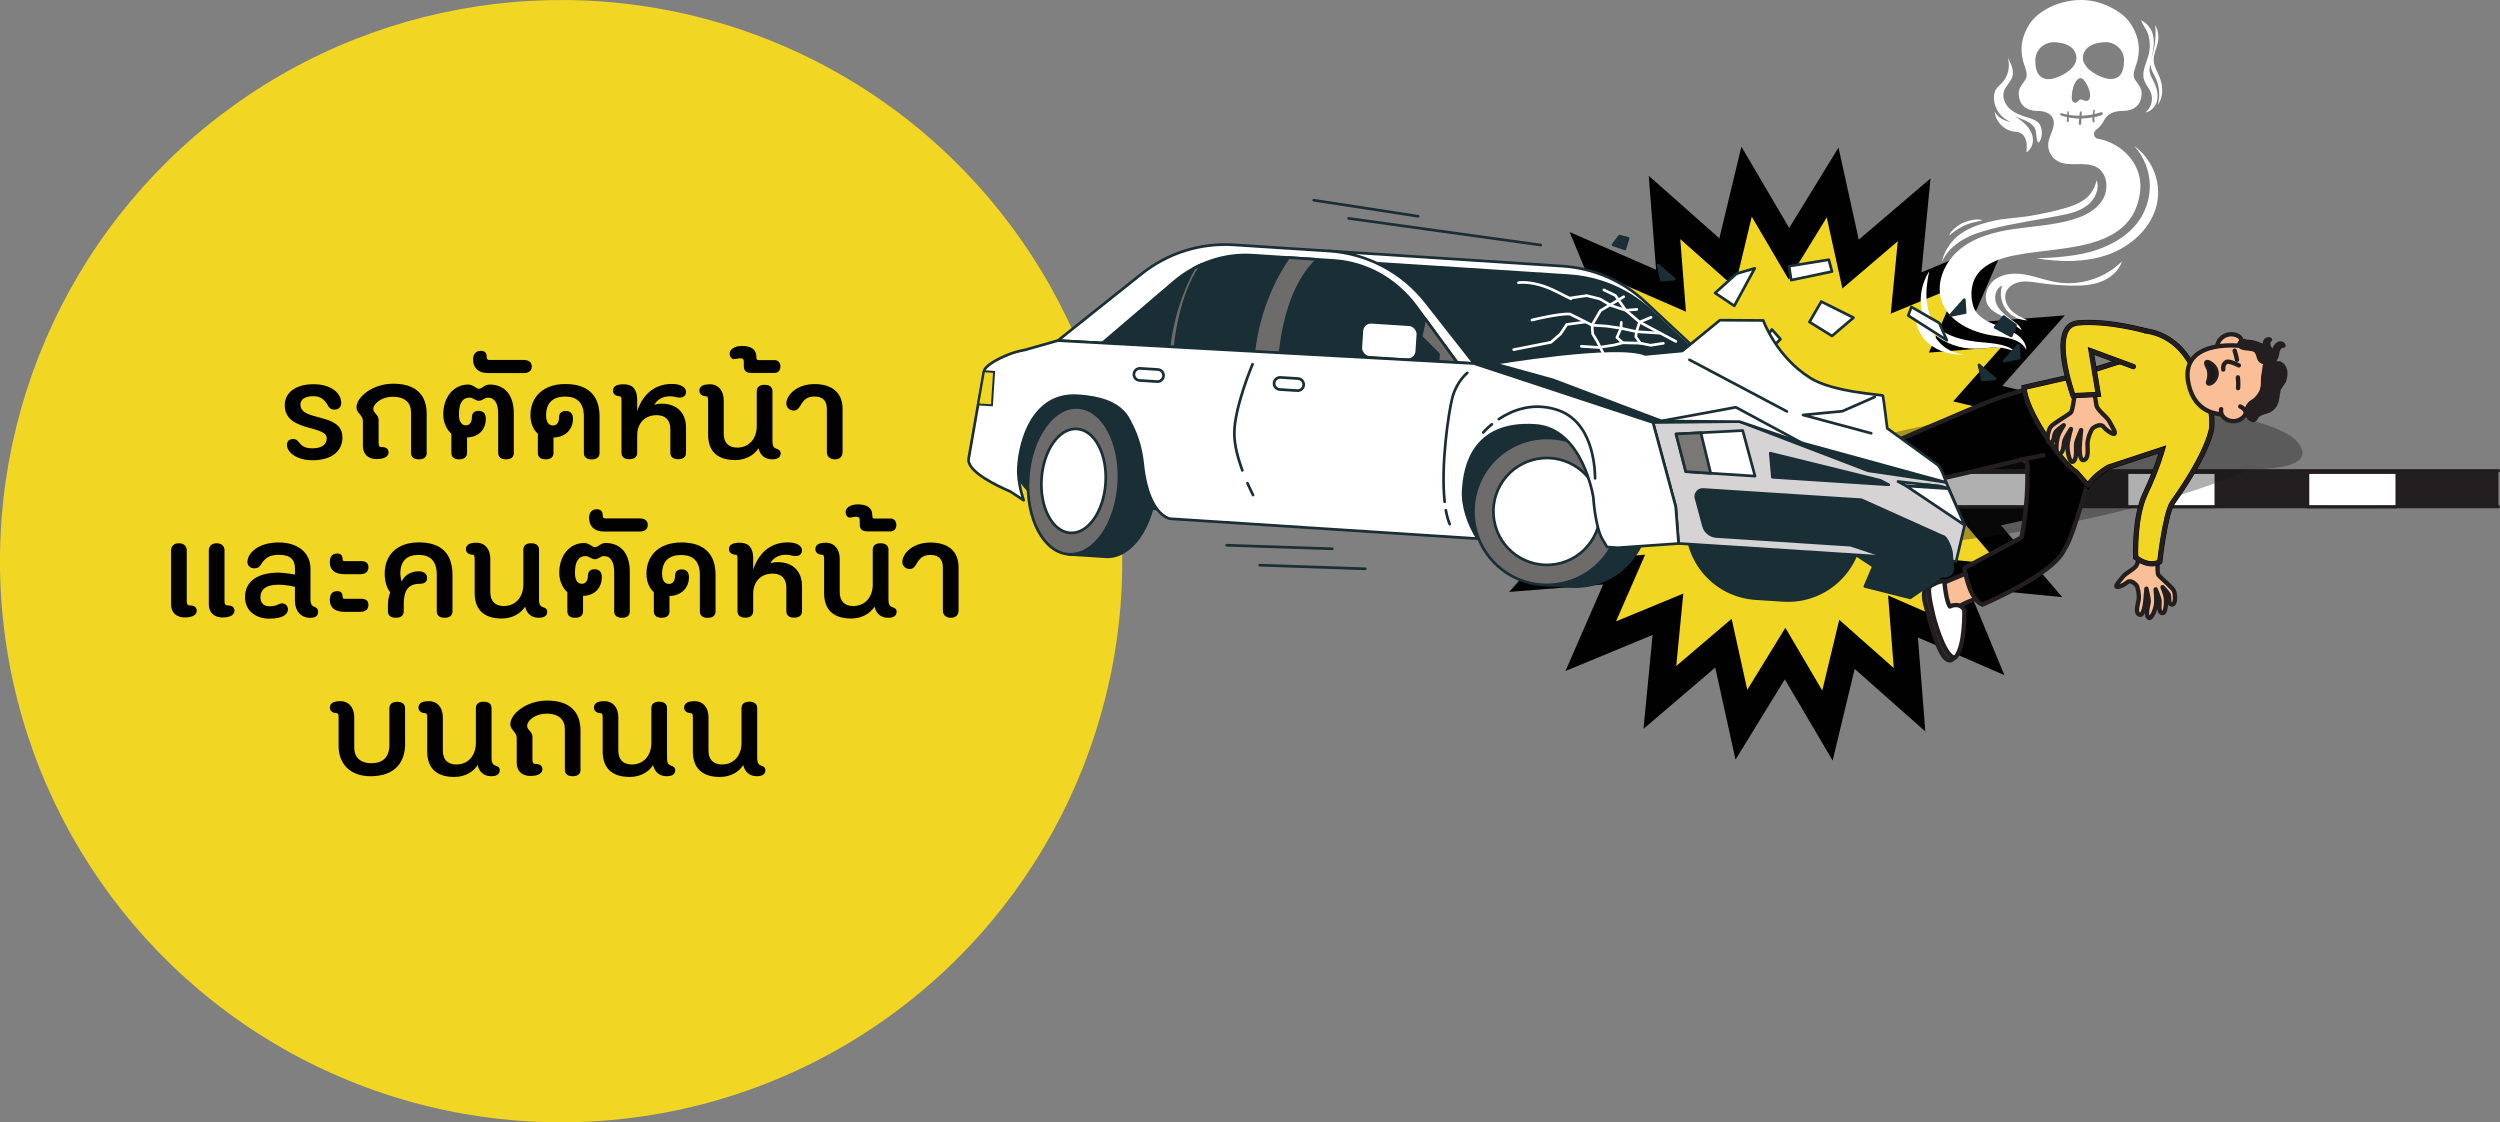 <?xml version="1.0" encoding="UTF-8"?>
<svg id="Layer_1" data-name="Layer 1" xmlns="http://www.w3.org/2000/svg" viewBox="0 0 378.69 170">
  <rect x="0" y="0" width="378.69" height="170" fill="#808080" stroke="none"/>
  <defs>
    <style>
      .cls-1 {
        fill: #151515;
        opacity: .34;
      }

      .cls-2, .cls-3, .cls-4, .cls-5, .cls-6, .cls-7, .cls-8, .cls-9, .cls-10, .cls-11, .cls-12, .cls-13, .cls-14 {
        stroke-linecap: round;
      }

      .cls-2, .cls-3, .cls-5, .cls-6, .cls-7, .cls-8, .cls-9, .cls-10, .cls-11, .cls-12, .cls-13, .cls-14 {
        stroke-linejoin: round;
      }

      .cls-2, .cls-3, .cls-6, .cls-7, .cls-8, .cls-12, .cls-13 {
        stroke-width: .41px;
      }

      .cls-2, .cls-15 {
        fill: #fff;
      }

      .cls-2, .cls-6, .cls-7, .cls-8, .cls-16, .cls-12, .cls-13 {
        stroke: #192e35;
      }

      .cls-17 {
        fill: #333;
      }

      .cls-3 {
        stroke: #fff;
      }

      .cls-3, .cls-18, .cls-5, .cls-9, .cls-10, .cls-11, .cls-12, .cls-14 {
        fill: none;
      }

      .cls-4 {
        stroke: #010101;
        stroke-width: .79px;
      }

      .cls-4, .cls-19, .cls-16 {
        fill: #f1d623;
      }

      .cls-4, .cls-16 {
        stroke-miterlimit: 10;
      }

      .cls-20 {
        fill: #231f20;
      }

      .cls-5 {
        stroke-width: .66px;
      }

      .cls-5, .cls-9, .cls-10, .cls-11, .cls-14 {
        stroke: #231f20;
      }

      .cls-6 {
        fill: #d5d3d3;
      }

      .cls-7 {
        fill: #192e35;
      }

      .cls-8 {
        fill: #6e6b6b;
      }

      .cls-21 {
        fill: #1a1a1a;
      }

      .cls-9 {
        stroke-width: .48px;
      }

      .cls-16 {
        stroke-width: .3px;
      }

      .cls-10 {
        stroke-width: .46px;
      }

      .cls-11 {
        stroke-width: .44px;
      }

      .cls-22 {
        fill: #010101;
      }

      .cls-23 {
        fill: #1e5e6b;
      }

      .cls-24 {
        fill: #fabf97;
      }

      .cls-13 {
        fill: #7a7777;
      }

      .cls-14 {
        stroke-width: .66px;
      }
    </style>
  </defs>
  <g>
    <circle class="cls-19" cx="85" cy="85" r="85" transform="translate(-6.94 7.56) rotate(-4.89)"/>
    <g>
      <g>
        <polygon class="cls-22" points="317.19 61.8 304.88 69.04 317.05 76.51 303.1 79.58 312.38 90.45 298.16 89.07 303.62 102.27 290.52 96.56 291.64 110.8 280.94 101.32 277.6 115.21 270.36 102.9 262.89 115.07 259.82 101.12 248.95 110.4 250.33 96.18 237.13 101.64 242.84 88.54 228.6 89.66 238.08 78.97 224.19 75.62 236.5 68.39 224.33 60.91 238.28 57.84 229 46.97 243.22 48.35 237.76 35.15 250.86 40.86 249.74 26.62 260.44 36.1 263.78 22.21 271.02 34.53 278.49 22.35 281.56 36.3 292.43 27.02 291.05 41.25 304.25 35.78 298.54 48.88 312.78 47.77 303.3 58.46 317.19 61.8"/>
        <polygon class="cls-19" points="306.58 63.38 297.07 68.96 306.47 74.73 295.71 77.1 302.86 85.49 291.89 84.42 296.1 94.61 286 90.2 286.86 101.2 278.6 93.88 276.03 104.6 270.44 95.09 264.67 104.49 262.3 93.73 253.91 100.88 254.98 89.91 244.79 94.12 249.2 84.02 238.2 84.88 245.52 76.62 234.8 74.05 244.31 68.46 234.91 62.69 245.67 60.32 238.52 51.93 249.49 53 245.28 42.81 255.38 47.22 254.52 36.22 262.78 43.54 265.35 32.82 270.94 42.33 276.71 32.93 279.08 43.7 287.47 36.54 286.4 47.51 296.59 43.3 292.18 53.41 303.18 52.55 295.86 60.8 306.58 63.38"/>
        <g>
          <g>
            <path class="cls-20" d="M378.45,76.75h-128.07c-1.46,0-2.64-.85-2.64-1.91v-1.63c0-1.05,1.18-1.91,2.64-1.91h128.07"/>
            <path class="cls-9" d="M378.45,76.75h-127.96c-1.46,0-2.64-.85-2.64-1.91v-1.63c0-1.05,1.18-1.91,2.64-1.91h127.96"/>
            <rect class="cls-15" x="266.72" y="71.56" width="13.52" height="5.19"/>
            <rect class="cls-10" x="266.72" y="71.56" width="13.52" height="5.19"/>
            <rect class="cls-15" x="294.28" y="71.56" width="13.52" height="5.19"/>
            <rect class="cls-10" x="294.28" y="71.56" width="13.52" height="5.19"/>
            <rect class="cls-15" x="322.16" y="71.56" width="13.52" height="5.19"/>
            <rect class="cls-10" x="322.16" y="71.56" width="13.52" height="5.19"/>
            <rect class="cls-15" x="349.33" y="71.56" width="13.52" height="5.19"/>
            <rect class="cls-10" x="349.33" y="71.56" width="13.52" height="5.19"/>
            <rect class="cls-15" x="349.57" y="71.56" width="13.52" height="5.19"/>
            <rect class="cls-10" x="349.57" y="71.56" width="13.52" height="5.19"/>
          </g>
          <path class="cls-1" d="M267.91,71.21c7.68-3.07,18.92-6.07,31.61-8.21,24.07-4.05,45.03-.09,48.45,3.91,1.41,1.65,2.16,4.22-8.04,4.22"/>
          <path class="cls-1" d="M340.57,71.18c-7.61,3.42-19.95,6.88-34.09,9.26-24.07,4.05-44.25,3.42-45.05-1.39-.38-2.28,3.63-5.08,10.52-7.84"/>
          <g>
            <path class="cls-15" d="M314.98,20.32h0s-.04,0-.06,0c.02,0,.04,0,.06,0Z"/>
            <path class="cls-15" d="M317.5,19.67c.41-.27.86-.75,1.29-1.57.49-.95,1.67-1.3,2.75-1.3,1.48,0,2.61-.65,2.84-2.2.17-1.2-.38-1.63-.98-2.54-.53-.82.17-2.02.37-2.89.34-1.53.3-2.77-.31-4.22-.64-1.54-1.5-2.52-2.92-3.39-.86-.53-1.81-.94-2.79-1.22-2.65-.75-5.78-.21-8.09,1.22-1.42.87-2.28,1.86-2.92,3.39-.61,1.45-.65,2.69-.31,4.22.2.88.9,2.08.37,2.89-.6.91-1.15,1.34-.98,2.54.22,1.56,1.36,2.21,2.84,2.2.92,0,2.05.31,2.36,1.28.39,1.23-.69,2.49-.77,3.71-.07,1.03.49,2.07,1.38,2.59,1.78,1.04,4.25-.07,6.02.98,1.6.95,1.81,3.36.82,4.94-.98,1.58-2.79,2.46-4.59,2.98-2.83.83-5.81.97-8.73,1.4-2.92.42-5.9,1.18-8.2,3.02-2.3,1.84-3.76,4.98-2.87,7.79,1.03,3.26,4.7,4.92,8.1,5.39,1.81.25,4,.5,4.77,2.14-.05-1.19-.87-2.03-1.89-2.64-1.03-.61-2.2-.92-3.3-1.38-1.1-.47-2.19-1.15-2.7-2.23-.19-.4-.29-.83-.36-1.27-.18-1.21-.04-2.49.57-3.55.95-1.66,2.86-2.51,4.71-3,6.81-1.81,18.81-.22,20.16-9.65.12-.83.12-1.69-.07-2.52-.67-3-3.31-5.23-6.28-5.76-.67-.12-.83-.98-.27-1.36ZM315.68,7.98c.54-1.21,1.86-1.51,3.11-1.59,1.52-.09,2.87,1.06,2.95,2.57,0,.05,0,.11,0,.16,0,.86-.14,2.02-.9,2.54-.84.57-1.94.25-2.8-.13-1.32-.58-3.1-1.89-2.36-3.56ZM315.05,11.85c.46-.1.81.51,1.06.96.28.52.81,1.8.27,2.34-.45.44-.85-.24-1.34-.04-.36.14-.46.66-.93.38-.34-.21-.3-.69-.28-1.03.05-.75.26-1.77.79-2.34.15-.16.29-.24.42-.27ZM309.2,11.67c-.77-.52-.91-1.68-.9-2.54,0-.05,0-.11,0-.16.09-1.51,1.43-2.66,2.95-2.57,1.25.07,2.57.37,3.11,1.59.74,1.67-1.04,2.98-2.36,3.56-.86.38-1.96.7-2.8.13ZM314.98,20.32s-.04,0-.06,0c.02,0,.04,0,.06,0h0ZM316.95,18.37c0-.2,0-.4,0-.59-.55.11-1.12.17-1.68.18,0,.13,0,.27-.01.41,0,.15.02.34-.05.47-.06.1-.24.12-.29,0-.06-.15-.02-.33-.01-.48,0-.13.02-.26.03-.39-.52-.01-1.05-.07-1.56-.17,0,.18,0,.35,0,.53,0,.2-.31.2-.3,0,0-.2.01-.39.02-.59-.32-.07-.63-.16-.93-.26-.21-.07-.13-.39.09-.33.28.08.57.14.86.2,0-.14.02-.29.04-.43.01-.12.18-.12.19,0,.01.16.02.32.03.48.53.09,1.07.13,1.61.13.02-.18.03-.36.05-.53.02-.17.28-.18.28,0,0,.18,0,.35,0,.53.57-.02,1.14-.08,1.7-.2.02-.22.04-.44.07-.65.02-.12.23-.09.22.03-.02.19-.03.38-.04.57.33-.08.65-.17.96-.28.28-.1.4.34.12.44-.36.13-.73.23-1.1.31,0,.22,0,.43.02.65.01.19-.29.19-.29,0Z"/>
            <path class="cls-15" d="M323.32,22.15c1.44,1.6,2.28,3.73,2.33,5.88.04,2.15-.71,4.31-2.08,5.97-2.31,2.79-6.15,4.25-9.74,4.71-1.68.22-2.48.32-5.38.42,3.67.57,7.42.67,10.92-.58,3.5-1.26,6.59-4.09,7.36-7.71.69-3.26-.7-6.71-3.39-8.69Z"/>
            <path class="cls-15" d="M317.59,27.32c-.3,1.16-.8,2.14-1.83,2.89-1,.72-2.19,1.11-3.38,1.44-1.68.46-3.43.82-5.16,1.1-1.76.28-3.55.3-5.29.71-1.02.24-2.04.51-3.01.91-.92.38-1.79.87-2.53,1.52-1.13,1-1.94,2.36-2.26,3.84.6-1.43,1.77-2.56,3.1-3.36,1.33-.8,2.82-1.28,4.33-1.67,3.41-.89,6.92-1.36,10.39-2.03,1.48-.29,3.02-.63,4.21-1.55,1.1-.85,1.92-2.41,1.44-3.8Z"/>
            <path class="cls-15" d="M308.98,18.85c-.45-.65-1.28-.89-2.04-1.12-.92-.28-1.85-.64-2.55-1.29-.7-.66-1.13-1.68-.84-2.6.26-.82,1.02-1.4,1.27-2.22.29-.98-.21-1.99-.7-2.89.43,1.32.07,2.86-.89,3.85-.27.28-.6.53-.82.85-.34.49-.43,1.12-.37,1.71.14,1.45,1.14,2.78,2.5,3.31-.98-.1-1.9-.68-2.39-1.53.13,1.45,1.32,2.73,2.75,2.98.36.06.74.07,1.07.21.51.22.84.75.96,1.29s.08,1.11.03,1.66c.81-.45,1.13-1.52.92-2.42-.21-.9-.85-1.65-1.56-2.24-.72-.59-1.53-1.05-2.26-1.62,1.05,1.24,3.19,1.17,4.1,2.52.42.62.18,1.93.61,2.33.64-.53.66-2.1.2-2.78Z"/>
            <path class="cls-15" d="M325.48,8.24c-.32,1.27-1.09,2.54-.72,3.8.22.73.78,1.3,1.05,2.01.39,1.03.04,2.3-.82,2.98.9-.15,1.58-.97,1.77-1.86.19-.89-.05-1.82-.44-2.64-.21-.44-.47-.86-.62-1.32-.15-.46-.16-1,.09-1.41-.02.71.41,1.33.72,1.97.61,1.28.73,2.78.33,4.14.87-1.17.84-2.81.31-4.16-.34-.87-.89-1.7-.92-2.64-.03-.96.5-1.85.66-2.81.15-.85,0-1.76-.43-2.51.17,1.74-.04,3.51-.61,5.16.41-1.59.73-3.41-.22-4.76-.33-.47-.81-.89-1.32-1.13.31.82.92,1.46,1.15,2.36.24.92.25,1.89.02,2.81Z"/>
            <path class="cls-15" d="M302.77,47.64c-.52-.31-1.07-.62-1.45-1.1-1.01-1.26-.42-3.28.89-4.22,1.31-.94,3.07-1,4.66-.71,1.59.29,3.11.89,4.7,1.15,3.55.58,7.34-.64,9.87-3.19-.47,1.48-1.8,2.58-3.25,3.12-1.46.55-3.05.61-4.61.57-1.57-.04-3.14-.17-4.69-.4-.93-.14-1.88-.31-2.81-.17-.93.14-1.87.68-2.21,1.55-.36.93.05,2.01.74,2.72.69.72,1.62,1.14,2.53,1.56-1.27,0-2.53-.62-3.28-1.64-.75-1.02-.98-2.4-.6-3.61-.98.41-1.26,1.74-.87,2.72.4.98,1.27,1.68,2.12,2.31.63.47,1.47.95,1.72,1.71-1.16-.78-2.25-1.67-3.45-2.4Z"/>
            <path class="cls-15" d="M299.56,51.79c-2.22-.28-4.6-.75-6.13-2.39-1.99-2.13-1.83-5.45-1.2-8.29-1.49,2.28-1.71,5.34-.54,7.81-.76-.53-1.27-1.39-1.37-2.3-.53,1.91.28,4.05,1.78,5.36,1.49,1.31,3.57,1.84,5.56,1.72-2.01-.09-3.93-1.35-4.79-3.16,1.74,1.47,4.02,2.3,6.3,2.28,1.15,0,2.3-.22,3.45-.19.88.02,1.68.31,2.48.53-1.21-1.17-3.92-1.18-5.54-1.38Z"/>
            <path class="cls-15" d="M295.28,35.68c.05-.69,1.52-1.66,1.82-1.81.79-.4,2.54-.88,3.18-.48-1.32.33-2.83.37-5,2.29Z"/>
          </g>
          <g>
            <path class="cls-24" d="M324.59,82.9s-.66,1.98-.89,2.61c-.24.63-1.64,1.24-2.13,1.85-.48.62-1.11,1.27-.98,1.49.13.22,1.18-.23,1.63-.65.45-.42,1.19.19,1.39.44.2.24.46,1.43.35,2.19-.12.76-.59,1.98.12,2.28.62.26.88-1.78.9-2.19.03-.41.15-1.75.15-1.75,0,0,.35,1.43.35,1.89,0,.46-.61,2.22.05,2.55.36.18,1.09-1.44,1.09-2.45,0-1.01-.09-1.89-.09-1.89,0,0,.55,1.28.59,1.72.05.44-.26,1.86.46,1.87.51.01.55-1.68.51-2.16-.04-.64-.52-1.76-.52-1.76,0,0,.7.68.92,1.1.22.42-.16,1.58.58,1.52.52-.04.45-1.64.2-2.11-.24-.47-2.03-1.98-2.32-2.34-.29-.36-.01-3.45-.01-3.45l-2.37-.76Z"/>
            <path class="cls-14" d="M324.59,82.9s-.66,1.98-.89,2.61c-.24.63-1.64,1.24-2.13,1.85-.48.62-1.11,1.27-.98,1.49.13.22,1.18-.23,1.63-.65.45-.42,1.19.19,1.39.44.2.24.46,1.43.35,2.19-.12.76-.59,1.98.12,2.28.62.26.88-1.78.9-2.19.03-.41.15-1.75.15-1.75,0,0,.35,1.43.35,1.89,0,.46-.61,2.22.05,2.55.36.18,1.09-1.44,1.09-2.45,0-1.01-.09-1.89-.09-1.89,0,0,.55,1.28.59,1.72.05.44-.26,1.86.46,1.87.51.01.55-1.68.51-2.16-.04-.64-.52-1.76-.52-1.76,0,0,.7.68.92,1.1.22.42-.16,1.58.58,1.52.52-.04.45-1.64.2-2.11-.24-.47-2.03-1.98-2.32-2.34-.29-.36-.01-3.45-.01-3.45l-2.37-.76Z"/>
            <path class="cls-17" d="M276.37,65.44s-1.59-1.47-2-.09c-.41,1.38,1.19,5.22,2.52,8.34,1.1,2.58,2.17,2.42,3.16,1.12,1.41-1.85-3.67-9.37-3.67-9.37"/>
            <path class="cls-14" d="M276.37,65.44s-1.59-1.47-2-.09c-.41,1.38,1.19,5.22,2.52,8.34,1.1,2.58,2.17,2.42,3.16,1.12,1.41-1.85-3.67-9.37-3.67-9.37Z"/>
            <path class="cls-24" d="M285.7,69.14s-4.14,1.37-4.57,1.25c-.43-.12-4.79-6.21-5.32-4.96-.53,1.25,2.42,9.53,3.59,9.63.89.07,7.61-2,7.61-2l-1.31-3.92Z"/>
            <path class="cls-14" d="M285.7,69.14s-4.14,1.37-4.57,1.25c-.43-.12-4.79-6.21-5.32-4.96-.53,1.25,2.42,9.53,3.59,9.63.89.07,7.61-2,7.61-2l-1.31-3.92Z"/>
            <path class="cls-15" d="M281.09,69.57s-3.24-4.41-5.46-4.82c0,0-1.58.07.98,6.48,0,0,1.85,4.36,2.58,4.38,0,0,1.69-.17,2.19-.74,0,0-1.62-2.46-1.69-3.53,0,0,1.59-.29,1.4-1.76"/>
            <path class="cls-14" d="M281.09,69.57s-3.24-4.41-5.46-4.82c0,0-1.58.07.98,6.48,0,0,1.85,4.36,2.58,4.38,0,0,1.69-.17,2.19-.74,0,0-1.62-2.46-1.69-3.53,0,0,1.59-.29,1.4-1.76Z"/>
            <path class="cls-22" d="M317.01,70.27l-4.66-12.53s-5.93,1.2-9.68,2.56c-3.75,1.36-18.94,8.04-18.94,8.04,0,0,1.74,4.94,2.13,5.59.39.65,21.05-4.47,21.05-4.47,0,0,1.22,5.98,0,12.08l-7.5,5.73s-1.27,2.47.8,3.27c0,0,10.74-4.61,12.66-7.58,1.37-2.13,4.15-12.68,4.15-12.68"/>
            <path class="cls-14" d="M317.01,70.27l-4.66-12.53s-5.93,1.2-9.68,2.56c-3.75,1.36-18.94,8.04-18.94,8.04,0,0,1.74,4.94,2.13,5.59.39.65,21.05-4.47,21.05-4.47,0,0,1.22,5.98,0,12.08l-7.5,5.73s-1.27,2.47.8,3.27c0,0,10.74-4.61,12.66-7.58,1.37-2.13,4.15-12.68,4.15-12.68"/>
            <path class="cls-4" d="M314.48,71.52c-2.56-1.75-7.76-9.39-7.88-12.84l7.64-1.73,7.45-2.37c-1.58-6,3.06-4.5,3.06-4.5,6.84.83,8.33,8.03,8.33,8.03,0,0,2.22,2.48,1.94,6.67,0,0-.28,3.42-5.92,11.34-1.14,1.61-1.95,8.97-1.95,8.97,0,0-1.4,1.03-3.65-.65,0,0-.27-6.06,1.48-9.72,1.75-3.66,2.57-6.63,2.57-6.63-.44.16-8.15,2.67-8.15,2.67,0,0-2.17,1.2-3.11,2.79l-1.79-2.03Z"/>
            <path class="cls-14" d="M314.48,71.52c-2.56-1.75-7.76-9.39-7.88-12.84l7.64-1.73,7.45-2.37c-1.58-6,3.06-4.5,3.06-4.5,6.84.83,8.33,8.03,8.33,8.03,0,0,2.22,2.48,1.94,6.67,0,0-.28,3.42-5.92,11.34-1.14,1.61-1.95,8.97-1.95,8.97,0,0-1.4,1.03-3.65-.65,0,0-.27-6.06,1.48-9.72,1.75-3.66,2.57-6.63,2.57-6.63-.44.16-8.15,2.67-8.15,2.67,0,0-2.17,1.2-3.11,2.79l-1.79-2.03Z"/>
            <line class="cls-23" x1="309.53" y1="68.96" x2="306.26" y2="69.62"/>
            <line class="cls-14" x1="309.53" y1="68.96" x2="306.26" y2="69.62"/>
            <path class="cls-24" d="M317.09,58.35s.33,2.31.47,3.05c.13.74,1.56,1.68,1.97,2.46.41.78.97,1.61.78,1.83-.18.21-1.25-.49-1.67-1.04-.41-.55-1.35-.02-1.62.21-.27.23-.79,1.48-.81,2.34-.02.86.25,2.3-.59,2.49-.73.16-.61-2.13-.56-2.58.05-.46.18-1.96.18-1.96,0,0-.67,1.5-.75,2.01-.09.51.24,2.56-.56,2.8-.43.13-.91-1.8-.71-2.92.2-1.11.48-2.06.48-2.06,0,0-.85,1.3-.99,1.77-.14.47-.08,2.09-.88,1.97-.57-.09-.27-1.96-.14-2.48.17-.69.92-1.83.92-1.83,0,0-.91.61-1.23,1.03-.33.42-.14,1.77-.94,1.56-.56-.15-.17-1.9.2-2.36.36-.47,2.63-1.78,3.02-2.12.39-.34.69-3.8.69-3.8l2.75-.37Z"/>
            <path class="cls-14" d="M317.09,58.35s.33,2.31.47,3.05c.13.74,1.56,1.68,1.97,2.46.41.78.97,1.61.78,1.83-.18.21-1.25-.49-1.67-1.04-.41-.55-1.35-.02-1.62.21-.27.23-.79,1.48-.81,2.34-.02.86.25,2.3-.59,2.49-.73.16-.61-2.13-.56-2.58.05-.46.18-1.96.18-1.96,0,0-.67,1.5-.75,2.01-.09.51.24,2.56-.56,2.8-.43.13-.91-1.8-.71-2.92.2-1.11.48-2.06.48-2.06,0,0-.85,1.3-.99,1.77-.14.47-.08,2.09-.88,1.97-.57-.09-.27-1.96-.14-2.48.17-.69.92-1.83.92-1.83,0,0-.91.61-1.23,1.03-.33.42-.14,1.77-.94,1.56-.56-.15-.17-1.9.2-2.36.36-.47,2.63-1.78,3.02-2.12.39-.34.69-3.8.69-3.8l2.75-.37Z"/>
            <path class="cls-4" d="M323.15,55.53l-6.4-2.37,1.09,6.58c-1.36.09-3.82.19-3.82.19,0,0-3.83-10.57.69-11.01,4.52-.44,10.21,1.17,10.21,1.17"/>
            <path class="cls-14" d="M323.15,55.53l-6.4-2.37,1.09,6.58c-1.36.09-3.82.19-3.82.19,0,0-3.83-10.57.69-11.01,4.52-.44,10.21,1.17,10.21,1.17"/>
            <path class="cls-17" d="M296.37,98.54s-.35,2.13-1.53,1.3c-1.18-.83-2.27-4.84-3.15-8.12-.72-2.71.22-3.24,1.8-2.82,2.25.59,2.87,9.64,2.87,9.64"/>
            <path class="cls-14" d="M296.37,98.54s-.35,2.13-1.53,1.3c-1.18-.83-2.27-4.84-3.15-8.12-.72-2.71.22-3.24,1.8-2.82,2.25.59,2.87,9.64,2.87,9.64Z"/>
            <path class="cls-24" d="M301.44,89.88s-4.1,1.47-4.37,1.83c-.26.36.05,7.84-1.14,7.18-1.19-.66-3.96-9-3.1-9.79.66-.61,7.23-3.11,7.23-3.11l1.38,3.89Z"/>
            <path class="cls-14" d="M301.44,89.88s-4.1,1.47-4.37,1.83c-.26.36.05,7.84-1.14,7.18-1.19-.66-3.96-9-3.1-9.79.66-.61,7.23-3.11,7.23-3.11l1.38,3.89Z"/>
            <path class="cls-15" d="M297.55,92.39s.16,5.47-1.33,7.16c0,0-1.29.92-3.22-5.71,0,0-1.23-4.57-.66-5.03,0,0,1.44-.91,2.18-.76,0,0,.24,2.94.84,3.82,0,0,1.43-.75,2.19.52"/>
            <path class="cls-14" d="M297.55,92.39s.16,5.47-1.33,7.16c0,0-1.29.92-3.22-5.71,0,0-1.23-4.57-.66-5.03,0,0,1.44-.91,2.18-.76,0,0,.24,2.94.84,3.82,0,0,1.43-.75,2.19.52Z"/>
            <path class="cls-22" d="M307.05,70.42s.38,4.89-.84,10.99l-8.64,4.64s.65,4.73,2.72,5.53c0,0,10.38-4.39,12.28-8.1"/>
            <path class="cls-14" d="M307.05,70.42s.38,4.89-.84,10.99l-8.64,4.64s.65,4.73,2.72,5.53c0,0,10.38-4.39,12.28-8.1"/>
            <path class="cls-18" d="M338.62,50.71c-1.7-.51-3.34,1.19-2.56,2.52l2.94-.7s.31-.31.43-.68c.14-.4.06-.88-.81-1.14"/>
            <path class="cls-18" d="M338.62,50.71c-1.7-.51-3.34,1.19-2.56,2.52l2.94-.7s.31-.31.43-.68c.14-.4.06-.88-.81-1.14"/>
            <path class="cls-24" d="M339,52.53s1.32-1.31-.38-1.81c-1.7-.51-3.34,1.19-2.56,2.52"/>
            <path class="cls-14" d="M339,52.53s1.32-1.31-.38-1.81c-1.7-.51-3.34,1.19-2.56,2.52"/>
            <path class="cls-18" d="M344.44,57.4c-.1-.98-.42-4.07-3.4-4.76-2.98-.69-10.96-.83-9.5,5.58,1.31,5.74,6.79,4.88,9.87,3.77,1.66-.6,2.43-1.78,2.77-2.8.29-.86.29-1.61.27-1.79"/>
            <path class="cls-18" d="M344.44,57.4c-.1-.98-.42-4.07-3.4-4.76-2.98-.69-10.96-.83-9.5,5.58,1.31,5.74,6.79,4.88,9.87,3.77,1.66-.6,2.43-1.78,2.77-2.8.29-.86.29-1.61.27-1.79"/>
            <path class="cls-24" d="M344.44,57.4c.04.4.03,3.48-3.04,4.59-3.07,1.11-8.56,1.97-9.87-3.77-1.46-6.41,6.52-6.27,9.5-5.58,2.98.69,3.31,3.78,3.4,4.76Z"/>
            <path class="cls-14" d="M344.44,57.4c.04.4.03,3.48-3.04,4.59-3.07,1.11-8.56,1.97-9.87-3.77-1.46-6.41,6.52-6.27,9.5-5.58,2.98.69,3.31,3.78,3.4,4.76Z"/>
            <path class="cls-5" d="M339.13,55.35s-1.53-.8-1.93-.5c-.4.3-.45.59-.43,1.12"/>
            <path class="cls-20" d="M345.32,55.06c.45.18.74.64.82,1.11.09.47,0,.96-.14,1.42-.14.46-.76,1.02-.87,1.5-.17.74-.15,1.54-.51,2.21-.21.37-.53.68-.91.87-.33.16-.7.23-1.06.36-.35.12-.7.31-.89.64-.1.17-.18.41-.38.45-.08.02-.16,0-.24-.04-.33-.13-.59-.39-.75-.7-.11-.22-.17-.48-.11-.72.14-.49.39-.99.83-1.25.29-.17.53-.34.76-.59.21-.22.41-.51.56-.77.34-.59.4-1.31.37-1.99-.03-.68.18-1.05.21-1.74.02-.41.17-.95.67-.96.17,0,.33.11.49.15.23.07.91-.03,1.13.06"/>
            <path class="cls-5" d="M345.32,55.06c.45.18.74.64.82,1.11.09.47,0,.96-.14,1.42-.14.46-.76,1.02-.87,1.5-.17.74-.15,1.54-.51,2.21-.21.37-.53.68-.91.87-.33.16-.7.23-1.06.36-.35.12-.7.31-.89.64-.1.17-.18.41-.38.45-.08.02-.16,0-.24-.04-.33-.13-.59-.39-.75-.7-.11-.22-.17-.48-.11-.72.14-.49.39-.99.83-1.25.29-.17.53-.34.76-.59.21-.22.41-.51.56-.77.34-.59.4-1.31.37-1.99-.03-.68.18-1.05.21-1.74.02-.41.17-.95.67-.96.17,0,.33.11.49.15.23.07.91-.03,1.13.06Z"/>
            <path class="cls-20" d="M344.25,53.75c-.09-.43-.78-1.06-1.18-1.22-.3-.12-.59-.24-.89-.36-.42-.17-.84-.34-1.29-.37-.32-.02-.67.02-.95-.16-.15-.1-.03.15-.19.1-.28-.09-.6.23-.51.53.1.32.47.41.79.45.29.04.58.08.87.11.25.03.52.07.73.23.26.19.38.51.47.82.07.25.13.52.31.7.57.6,2.05.12,1.85-.83"/>
            <path class="cls-5" d="M344.25,53.75c-.09-.43-.78-1.06-1.18-1.22-.3-.12-.59-.24-.89-.36-.42-.17-.84-.34-1.29-.37-.32-.02-.67.02-.95-.16-.15-.1-.03.15-.19.1-.28-.09-.6.23-.51.53.1.32.47.41.79.45.29.04.58.08.87.11.25.03.52.07.73.23.26.19.38.51.47.82.07.25.13.52.31.7.57.6,2.05.12,1.85-.83Z"/>
            <path class="cls-21" d="M335.88,56.49c.03.72-.45,1.51-1.1,1.7-.16.05-.37.03-.43-.14-.03-.11.01-.23.05-.34.2-.56.22-1.18.06-1.73-.08-.27-.6-.96-.28-1.21.24-.19.8.22.97.35.4.31.7.8.72,1.37"/>
            <path class="cls-11" d="M335.88,56.49c.03.72-.45,1.51-1.1,1.7-.16.05-.37.03-.43-.14-.03-.11.01-.23.05-.34.2-.56.22-1.18.06-1.73-.08-.27-.6-.96-.28-1.21.24-.19.8.22.97.35.4.31.7.8.72,1.37Z"/>
            <path class="cls-5" d="M338.5,53.12c.11.34.29,1.04.35,1.38"/>
            <path class="cls-5" d="M338.99,57.16c.03.53.09.9.02,1.63"/>
            <path class="cls-20" d="M343.83,54.66c.26.13.6-.01.78-.24.18-.23.26-.53.31-.82.05-.29.1-.59.25-.84.15-.25.44-.45.73-.4-.04-.22-.27-.35-.49-.34-.22.01-.41.15-.56.31-.16.18-.29.39-.36.62-.05.15-.07.31-.16.44-.12.19-.35.29-.56.27"/>
            <path class="cls-5" d="M343.83,54.66c.26.13.6-.01.78-.24.18-.23.26-.53.31-.82.05-.29.1-.59.25-.84.15-.25.44-.45.73-.4-.04-.22-.27-.35-.49-.34-.22.01-.41.15-.56.31-.16.18-.29.39-.36.62-.05.15-.07.31-.16.44-.12.19-.35.29-.56.27"/>
            <path class="cls-20" d="M343.9,54.56c.28-.09.43-.42.41-.71-.02-.29-.17-.56-.33-.81-.16-.25-.33-.5-.39-.79-.06-.29.01-.63.26-.79-.17-.13-.44-.07-.59.09-.15.16-.2.39-.2.61,0,.24.05.48.16.7.07.14.16.28.18.43.04.22-.05.45-.23.58"/>
            <path class="cls-5" d="M343.9,54.56c.28-.09.43-.42.41-.71-.02-.29-.17-.56-.33-.81-.16-.25-.33-.5-.39-.79-.06-.29.01-.63.26-.79-.17-.13-.44-.07-.59.09-.15.16-.2.39-.2.61,0,.24.05.48.16.7.07.14.16.28.18.43.04.22-.05.45-.23.58"/>
            <rect class="cls-18" x="334.22" y="50.17" width="10.05" height="8.6" transform="translate(178.41 358.1) rotate(-71.21)"/>
            <path class="cls-24" d="M339.34,61.57s1.64.72.28,1.78c-1.36,1.06-3.43.11-3.17-1.37"/>
            <path class="cls-18" d="M339.52,61.65l-2.9.4c-.25,1.48,1.82,2.43,3.18,1.37.29-.22.44-.43.5-.62.24-.71-.79-1.16-.79-1.16"/>
            <path class="cls-18" d="M339.52,61.65l-2.9.4c-.25,1.48,1.82,2.43,3.18,1.37.29-.22.44-.43.5-.62.24-.71-.79-1.16-.79-1.16"/>
            <path class="cls-5" d="M339.34,61.57s1.64.72.28,1.78c-1.36,1.06-3.43.11-3.17-1.37"/>
          </g>
        </g>
      </g>
      <g>
        <polygon class="cls-2" points="275.88 45.68 274.09 48.77 277.5 50.89 280.76 48.12 275.88 45.68"/>
        <polygon class="cls-2" points="268.4 49.91 267.1 51.7 268.56 52.51 269.7 51.37 268.4 49.91"/>
        <polygon class="cls-2" points="277.02 39.34 271 40.32 271.33 42.43 277.5 41.13 277.02 39.34"/>
        <polygon class="cls-2" points="293.76 48.93 289.53 46.5 289.05 47.8 294.9 51.54 293.76 48.93"/>
        <polygon class="cls-2" points="263.04 41.46 259.79 44.38 262.71 46.33 265.8 40.64 263.04 41.46"/>
        <polygon class="cls-7" points="245.32 47.63 244.02 49.26 246.46 50.56 247.11 48.93 245.32 47.63"/>
        <polygon class="cls-7" points="303.51 47.96 302.21 49.59 304.65 50.89 305.3 49.26 303.51 47.96"/>
        <polygon class="cls-7" points="243.69 51.05 242.39 52.67 244.83 53.97 245.48 52.35 243.69 51.05"/>
        <polygon class="cls-7" points="238.82 46.01 239.3 48.28 241.25 48.12 238.82 46.01"/>
        <polygon class="cls-7" points="303.57 54.69 305.86 54.24 305.73 52.28 303.57 54.69"/>
        <polygon class="cls-7" points="295.39 47.8 297.67 47.35 297.54 45.39 295.39 47.8"/>
        <polygon class="cls-7" points="251.17 40.16 251.66 42.43 253.61 42.27 251.17 40.16"/>
        <polygon class="cls-7" points="299.77 55.27 300.26 57.55 302.21 57.39 299.77 55.27"/>
        <path class="cls-7" d="M236.54,45.36l-1.79,1.14s2.11,1.3,2.44.81c.33-.49-.65-1.95-.65-1.95Z"/>
        <path class="cls-7" d="M245.32,35.77l-.98,1.3,1.78.63.5-1.6-1.3-.33Z"/>
      </g>
      <g>
        <g>
          <polygon class="cls-7" points="278.85 82.53 283.78 85.79 282.48 88.83 289.35 90.56 295.81 86.12 285.7 81.69 278.85 82.53"/>
          <path class="cls-7" d="M157.68,75.95l69.62,4.51c.56.04,1.12,0,1.67-.1l11.55-2.08c4.32-.78,6.83-5.34,5.18-9.41l-.38-.94c-1-2.45-3.31-4.12-5.96-4.29l-78.65-5.09c-2.6-.17-2.69,1.29-4.01,3.53l-2.14,3.61c-1.6,2.71-1.17,6.16,1.05,8.4h0c1.19,1.19.39,1.76,2.07,1.87Z"/>
          <g>
            <path class="cls-7" d="M239.23,66.64l-4.19-.27-.05.82c-4.16,1.39-7.28,5.19-7.58,9.83-.3,4.65,2.3,8.81,6.25,10.73l-.05.82,4.19.27c6.13.4,11.42-4.25,11.82-10.38.4-6.13-4.25-11.42-10.38-11.82Z"/>
            <circle class="cls-8" cx="234.32" cy="77.47" r="11.13"/>
            <circle class="cls-2" cx="234.32" cy="77.47" r="8.1" transform="translate(-12.18 65.31) rotate(-15.47)"/>
          </g>
          <path class="cls-7" d="M271.56,68.74l-4.19-.27c-6.13-.4-11.42,4.25-11.82,10.38-.4,6.13,4.25,11.42,10.38,11.82l4.19.27c6.13.4,11.42-4.25,11.82-10.38.4-6.13-4.25-11.42-10.38-11.82Z"/>
          <g>
            <path class="cls-7" d="M168.94,62.09l-5.61-.36-.31,4.73c-.9,1.76-1.51,3.93-1.66,6.31-.15,2.38.17,4.61.83,6.47l-.31,4.73,5.61.36c3.78.25,7.17-4.53,7.57-10.67.4-6.14-2.35-11.32-6.13-11.56Z"/>
            <ellipse class="cls-8" cx="162.62" cy="72.85" rx="11.14" ry="6.87" transform="translate(79.41 230.42) rotate(-86.3)"/>
            <path class="cls-2" d="M167.47,73.16c-.28,4.35-2.68,7.74-5.36,7.56-2.68-.17-4.63-3.84-4.34-8.19.28-4.35,2.68-7.74,5.36-7.56,2.68.17,4.63,3.84,4.34,8.19Z"/>
          </g>
          <path class="cls-2" d="M261.87,57.55l-12.64-11.81c-3.43-3.21-7.87-5.13-12.56-5.43l-35.36-2.29,21.97,17.03,38.59,2.5Z"/>
          <g>
            <path class="cls-7" d="M250.21,47.19c-3.43-3.21-7.87-5.13-12.56-5.43l-29.09-1.88c2.87,1.33,5.42,3.33,7.42,5.88l7.3,9.3,37.98,2.46-11.05-10.32Z"/>
            <polygon class="cls-2" points="223.28 55.05 222.32 55 224.26 56.5 229.13 56.82 223.28 55.05"/>
          </g>
          <polygon class="cls-7" points="229.29 52.96 222.32 55 230.93 60.13 259.11 69.97 296.24 77.15 293.5 70.4 229.29 52.96"/>
          <polygon class="cls-6" points="296.3 85.04 254.27 82.32 253.84 76.74 250.39 64 263.51 63.86 282.97 71.31 294.8 73.06 297.6 79.55 296.3 85.04"/>
          <path class="cls-7" d="M256.91,75.47l1.13,4.2c.24.89,1.02,1.53,1.94,1.59l20.35,1.32,14.18,4.72c.68.04,1.27-.49,1.29-1.17l-.17-2.14c.02-.66-.73-2.72-1.38-2.76l-12.3-5.53-2.68-.17-21.28-1.38c-.72-.05-1.27.63-1.09,1.33Z"/>
          <g>
            <polygon class="cls-2" points="295.16 74.02 293.84 73.65 287.5 72.94 288.73 73.6 295.16 74.02"/>
            <polygon class="cls-2" points="265.84 72.12 263.98 65.22 253.88 65.74 255.36 71.44 265.84 72.12"/>
            <polygon class="cls-7" points="286.09 73.43 284.86 72.77 268.16 68.65 268.48 72.29 286.09 73.43"/>
          </g>
          <path class="cls-2" d="M160.24,51.59l12.7-10.12c3.95-3.15,8.93-4.71,13.97-4.38l14.4.93c5.77.37,11.1,3.19,14.67,7.73l7.3,9.3-63.04-3.47Z"/>
          <path class="cls-7" d="M166.91,52.02l10.89-9.3c3.39-2.89,7.65-4.34,11.95-4.06l12.3.8c4.93.32,9.47,2.87,12.5,7.01l6.2,8.47-53.83-2.92Z"/>
          <g>
            <g>
              <path class="cls-8" d="M195.18,39.01c-1.58,2.27-4.43,7.22-5.26,14.25l3.98.22c.4-3.78,1.67-10.51,5.68-14.18l-4.41-.29Z"/>
              <path class="cls-8" d="M180.85,40.63c-1.49,2.71-3.17,6.77-3.77,11.94l.9.05c.38-3.44,1.4-8.84,4.11-12.59-.42.18-.83.39-1.24.61Z"/>
            </g>
            <polygon class="cls-8" points="214.52 54.6 220.74 54.94 215.84 48.24 214.52 54.6"/>
          </g>
          <g>
            <polygon class="cls-7" points="214.78 50.53 217.9 53.64 217.83 54.79 213.28 54.49 214.78 50.53"/>
            <rect class="cls-2" x="206.19" y="49.01" width="8.51" height="5.33" rx="1.39" ry="1.39" transform="translate(3.78 -13.49) rotate(3.7)"/>
          </g>
          <path class="cls-2" d="M221.66,74.06c.2-3.11,1.34-10.24,10.89-9.62,7.23.47,8.8,10.9,8.8,10.9,0,0,.27,4.51,1.41,6.4.29.49.51.85.67,1.12l1.63.11,9.2-.64-.43-5.59-3.44-12.74-27.12-8.94-63.04-3.47-5.03,1.43c-.87.15-1.72.39-2.53.72-1.55.63-3.48,1.63-3.64,2.56l-2.3,13.16c-.35,1.99,4.51,4.21,6.36,5.02l1.97,1.3c-.51-1.55-.9-3.33-.79-5.1.26-4.05,2.27-11.16,9-10.73,3.46.22,5.55,1.07,6.82,2.37h0s.04.03.1.11c.44.47.77,1.01,1.03,1.59.73,1.34,1.59,3.43,1.87,6.2.51,5.08,2.17,7.57,3.81,8.24.09.04.17.07.26.11l46.66,3.02c-1.44-2.34-2.34-5-2.17-7.52Z"/>
          <path class="cls-2" d="M188.96,73.19c.48,1.09.85,1.8.85,1.8"/>
          <path class="cls-2" d="M189.73,55.17s-2.77,6.54-2.76,10.5c0,1.78.58,3.85,1.21,5.58"/>
          <polygon class="cls-13" points="255.36 71.44 259.13 71.69 257.64 65.55 253.88 65.74 255.36 71.44"/>
          <polygon class="cls-2" points="293.16 73.89 295.16 74.02 293.84 73.65 291.8 73.42 293.16 73.89"/>
          <path class="cls-2" d="M175.28,57.8l-2.66-.17c-.51-.03-.89-.47-.86-.97h0c.03-.51.47-.89.97-.86l2.66.17c.51.03.89.47.86.97h0c-.03.51-.47.89-.97.86Z"/>
          <path class="cls-2" d="M196.51,59.17l-2.66-.17c-.51-.03-.89-.47-.86-.97h0c.03-.51.47-.89.97-.86l2.66.17c.51.03.89.47.86.97h0c-.03.51-.47.89-.97.86Z"/>
          <path class="cls-12" d="M219.01,77.29c.14.79.34,1.5.59,2.11"/>
          <path class="cls-12" d="M222.26,56.49s-1.58,1.23-2.25,3.7c-.54,2-1.8,10.21-1.18,15.81"/>
          <path class="cls-12" d="M227.03,63.49c1.97-1.32,5.05-2.59,8.74-1.44,5.41,1.69,5.81,8.4,5.85,10.41"/>
          <path class="cls-12" d="M224.68,65.51s.46-.55,1.3-1.24"/>
          <path class="cls-16" d="M149.04,56.3l-.87,4.96,2.08.13.33-5.06-1.53-.1s-.01.04-.02.06Z"/>
          <g>
            <path class="cls-2" d="M249.28,53.68l5.55-.52,5.7-4.66,6.56.04s1.94,5.48,7.15,8.73c3.49,2.18,10.93,2.5,10.97,2.66.1.37.66,4.95.66,4.95,0,0,7.04,5.12,7.62,5.53.59.41,1.3,2.66,1.3,2.66l-21.95-6.02-9.33-3.18-11.83-.1-16.39-6.21-9-2.49s18.8-3.19,22.99-1.37Z"/>
            <polyline class="cls-12" points="251.69 63.76 262.94 61.69 272.85 67.04"/>
            <polyline class="cls-12" points="283.98 60.13 279.07 62.29 273.12 62.86 283.44 65.63"/>
            <line class="cls-2" x1="255.91" y1="54.5" x2="270.67" y2="62.32"/>
          </g>
          <g>
            <path class="cls-3" d="M253.86,51.72l-5.5-2.93-2.09-1.79-2.16-.69-1.77-1.03-1.99-.5-2.6.38s1.24.63-2.13-1.06c-3.38-1.69-5.61-1.28-5.61-1.28"/>
            <path class="cls-3" d="M251.37,50.46l-3.47-.22-2.35-.52-2.18-.32-2.19-.14-3.38-1.69c-1.65-.11-5.75.91-5.75.91"/>
            <polyline class="cls-3" points="239.99 48.79 237.33 49.15 236.39 50.57 234.93 51.85 229.29 52.96"/>
            <polyline class="cls-3" points="251.95 52 250.02 52.3 248.46 51.98 245.82 51.92 244.53 52.26 242.18 52.63 239.54 52.46"/>
            <polyline class="cls-3" points="250.09 48.07 248.35 48.79 247.89 50.23 247.78 50.99 248.46 51.98"/>
            <polyline class="cls-3" points="247.94 46.87 246.27 47 244.69 44.76 242.95 43.91"/>
            <polyline class="cls-3" points="245.59 48.84 245.54 49.71 244.92 51.12 245.82 51.92"/>
            <polyline class="cls-3" points="245.95 44.95 242.43 47.05 241.16 49.24 241.25 50.57 241.92 51.67 242.86 53.53"/>
          </g>
          <polygon class="cls-2" points="288.73 73.6 297.6 79.55 295.16 74.02 288.73 73.6"/>
        </g>
        <line class="cls-12" x1="204.29" y1="33.08" x2="233.39" y2="37.12"/>
        <line class="cls-12" x1="199.01" y1="30.33" x2="214.81" y2="32.76"/>
        <line class="cls-12" x1="185.82" y1="82.59" x2="201.8" y2="83.13"/>
        <line class="cls-12" x1="190.82" y1="85.61" x2="206.8" y2="86.16"/>
      </g>
    </g>
  </g>
  <g>
    <path class="cls-22" d="M43.46,67.4c0-.57.37-.9.95-.9.4,0,.64.18.92.55.48.62,1.03.86,1.98.86,1.47,0,2.18-.59,2.18-1.52,0-2.05-6.36-.9-6.36-5.02,0-1.72,1.41-3.17,4.38-3.17,2.71,0,4.18,1.39,4.18,2.86,0,.57-.4.99-1.03.99-.46,0-.77-.2-.97-.59-.48-.92-1.19-1.45-2.18-1.45-1.52,0-2,.62-2,1.28,0,2.64,6.36,1.12,6.36,4.97,0,2.13-1.69,3.46-4.55,3.46-2.31,0-3.85-1.17-3.85-2.31Z"/>
    <path class="cls-22" d="M64.64,68.59c0,.64-.42.99-1.19.99s-1.19-.35-1.19-.99v-6.14c0-1.41-.88-2.35-2.79-2.35-1.45,0-2.84.86-2.93,1.83,0,.66.81.88.81,1.67v3.48c0,.48.15.64.48.64.77,0,1.03.37,1.03.81,0,.51-.48,1.01-1.8,1.01-1.23,0-2.09-.68-2.09-2v-3.81c0-.81-.97-1.19-.97-2,0-1.67,2.53-3.61,5.57-3.61,3.67,0,5.06,1.94,5.06,4.53v5.94Z"/>
    <path class="cls-22" d="M77.84,68.59c0,.64-.42.99-1.19.99s-1.19-.35-1.19-.99v-5.96c0-1.5-.51-2.4-1.56-2.4-.48,0-.84.48-1.36.48s-.9-.48-1.41-.48c-1.06,0-1.61.81-1.61,2.55,0,1.3.55,1.65,1.06,1.65s.9-.42.9-1.21c0-.7.42-.99,1.01-.99.64,0,1.1.33,1.1,1.19,0,1.56-.99,2.79-2.84,2.84v2.33c0,.64-.44.99-1.19.99-.79,0-1.19-.35-1.19-.99v-2.9c-.59-.48-1.23-1.58-1.23-2.91,0-2.6,1.54-4.53,3.78-4.53.77,0,1.21.64,1.63.64.48,0,.84-.64,1.61-.64,2.27,0,3.67,1.54,3.67,4.38v5.96Z"/>
    <path class="cls-22" d="M79.36,54.53c.66,0,1.19.29,1.19.99s-.53.99-1.19.99h-5.48c-1.47,0-2.22-.84-2.22-2.07,0-.81.44-1.3,1.17-1.3.53,0,.9.26.9.92,0,.26.09.46.29.46h5.35Z"/>
    <path class="cls-22" d="M83.85,68.59c0,.64-.44.99-1.19.99-.79,0-1.19-.35-1.19-.99v-2.9c-.59-.48-1.12-1.47-1.12-2.79,0-2.75,1.89-4.73,5.3-4.73s5.17,1.72,5.17,4.91v5.52c0,.64-.42.99-1.19.99s-1.19-.35-1.19-.99v-5.52c0-2.2-1.17-3.01-2.82-3.01-1.83,0-2.9.92-2.9,2.84,0,1.23.55,1.54,1.06,1.54s.9-.42.9-1.21c0-.7.42-.99,1.01-.99.64,0,1.1.33,1.1,1.19,0,1.56-1.1,2.79-2.95,2.84v2.33Z"/>
    <path class="cls-22" d="M101.54,65c0-1.32-.7-2.11-2.07-2.11-1.78,0-2.95,1.19-2.95,3.08v2.6c0,.64-.42.99-1.19.99s-1.19-.35-1.19-.99v-7.9c0-.48-.07-.64-.26-.64-.62,0-1.03-.37-1.03-.81,0-.51.26-1.01,1.58-1.01,1.03,0,2.09.35,2.09,2.42v1.67c.68-2.16,2.31-4.14,5.24-4.14,1.58,0,2.16.64,2.16,1.21,0,.51-.35.86-.97.86-.46,0-.86-.2-1.45-.2-1.23,0-2.02.59-2.38,1.3.22-.09.59-.18,1.06-.18,2.4,0,3.74,1.39,3.74,3.7v3.72c0,.64-.42.99-1.19.99s-1.19-.35-1.19-.99v-3.56Z"/>
    <path class="cls-22" d="M114.89,67.91c-.64.99-1.87,1.78-3.54,1.78-2.95,0-4.09-1.61-4.09-3.85v-5.17c0-.48-.09-.64-.29-.64-.62,0-1.03-.37-1.03-.81,0-.51.26-1.01,1.58-1.01s2.11.99,2.11,2.44v5.04c0,1.32.68,2.11,2.05,2.11,1.78,0,2.95-1.36,2.95-3.26v-5.26c0-.64.42-.99,1.19-.99s1.19.35,1.19.99v7.53c0,.92.31,1.06.62,1.17.31.11.62.24.62.7,0,.66-.57.9-1.28.9-1.06,0-1.8-.57-2.07-1.67Z"/>
    <path class="cls-22" d="M112.67,54.8c0-.33-.11-.53-.55-.53-.29,0-.66.13-.95.13-.35,0-.64-.37-.64-.86,0-.57.68-1.14,1.85-1.14,1.34,0,2.2.48,2.2,1.69,0,.37.07.46.4.46h2.38c.46,0,.86.35.86.97s-.4.97-.86.97h-3.5c-.79,0-1.19-.29-1.19-1.03v-.66Z"/>
    <path class="cls-22" d="M125.25,61.95c0-1.21-.59-1.89-1.87-1.89-1.19,0-1.67.55-2.18,1.45-.22.35-.48.68-.97.68-.64,0-1.12-.48-1.12-1.06,0-1.19,1.45-2.95,4.27-2.95,2.55,0,4.25,1.21,4.25,3.76v6.54c0,.64-.4,1.1-1.17,1.1s-1.21-.46-1.21-1.1v-6.54Z"/>
    <path class="cls-22" d="M25.91,83.39c0-.64.42-1.1,1.19-1.1s1.19.46,1.19,1.1v7.68c0,.48.15.64.48.64.77,0,1.03.37,1.03.81,0,.51-.48,1.01-1.8,1.01-1.23,0-2.09-.68-2.09-2v-8.14ZM31.63,83.39c0-.64.42-1.1,1.19-1.1s1.19.46,1.19,1.1v7.68c0,.48.15.64.48.64.77,0,1.03.37,1.03.81,0,.51-.48,1.01-1.8,1.01-1.23,0-2.09-.68-2.09-2v-8.14Z"/>
    <path class="cls-22" d="M42.74,91.4c.55,0,.88.44.88.9,0,.68-.66,1.41-2.79,1.41-2.29,0-3.72-1.36-3.72-3.23,0-2.57,2.09-3.74,5.13-3.74.79,0,2.44.29,2.44.29v-.88c0-1.39-.68-2.11-2.49-2.11-1.28,0-2.09.46-2.68,1.52-.2.33-.53.53-.97.53-.64,0-1.06-.4-1.06-.95,0-1.39,1.69-2.97,4.71-2.97s4.84,1.61,4.84,3.98v4.67c0,.81.29.95.57,1.08s.59.29.59.79c0,.66-.51.9-1.21.9-1.45,0-2.31-1.12-2.31-2.58v-2.11c.09,0-1.23-.33-2.49-.33-1.91,0-2.73.73-2.73,1.91,0,.86.51,1.36,1.36,1.36,1.21,0,1.32-.44,1.92-.44Z"/>
    <path class="cls-22" d="M54.71,85c.7,0,1.1.29,1.1.92,0,.73-.48,1.06-1.32,1.06h-2.31c-1.56,0-2.22-.75-2.22-1.78s.48-1.36,1.14-1.36c.48,0,.79.26.79.81,0,.2.04.35.31.35h2.51ZM54.71,90.7c.7,0,1.1.29,1.1.92,0,.73-.48,1.06-1.32,1.06h-2.31c-1.56,0-2.22-.75-2.22-1.78s.48-1.36,1.14-1.36c.48,0,.79.26.79.81,0,.2.04.35.31.35h2.51Z"/>
    <path class="cls-22" d="M60.83,88.08c.42-.88,1.32-1.54,2.57-1.54.95,0,1.3.51,1.3,1.01s-.31.88-1.1.88c-1.96,0-2.44,1.25-2.44,3.15v1.01c0,.64-.44.99-1.19.99-.79,0-1.21-.35-1.21-.99v-.99c0-.77.2-1.5.35-1.85-.4-.55-.84-1.43-.84-2.86,0-2.75,1.78-4.73,5.19-4.73s5.08,1.72,5.08,4.91v5.52c0,.64-.42.99-1.19.99s-1.19-.35-1.19-.99v-5.52c0-2.2-1.08-3.01-2.73-3.01-1.83,0-2.79.92-2.79,2.84,0,.29.11.95.18,1.19Z"/>
    <path class="cls-22" d="M79.53,91.91c-.64.99-1.87,1.78-3.54,1.78-2.95,0-4.09-1.61-4.09-3.85v-5.17c0-.48-.09-.64-.29-.64-.62,0-1.03-.37-1.03-.81,0-.51.26-1.01,1.58-1.01s2.11.99,2.11,2.44v5.04c0,1.32.68,2.11,2.05,2.11,1.78,0,2.95-1.36,2.95-3.26v-5.26c0-.64.42-.99,1.19-.99s1.19.35,1.19.99v7.53c0,.92.31,1.06.62,1.17.31.11.62.24.62.7,0,.66-.57.9-1.28.9-1.06,0-1.8-.57-2.07-1.67Z"/>
    <path class="cls-22" d="M95.41,92.59c0,.64-.42.99-1.19.99s-1.19-.35-1.19-.99v-5.96c0-1.5-.51-2.4-1.56-2.4-.48,0-.84.48-1.36.48s-.9-.48-1.41-.48c-1.06,0-1.61.81-1.61,2.55,0,1.3.55,1.65,1.06,1.65s.9-.42.9-1.21c0-.7.42-.99,1.01-.99.64,0,1.1.33,1.1,1.19,0,1.56-.99,2.79-2.84,2.84v2.33c0,.64-.44.99-1.19.99-.79,0-1.19-.35-1.19-.99v-2.9c-.59-.48-1.23-1.58-1.23-2.91,0-2.6,1.54-4.53,3.78-4.53.77,0,1.21.64,1.63.64.48,0,.84-.64,1.61-.64,2.27,0,3.67,1.54,3.67,4.38v5.96Z"/>
    <path class="cls-22" d="M96.93,78.53c.66,0,1.19.29,1.19.99s-.53.99-1.19.99h-5.48c-1.47,0-2.22-.84-2.22-2.07,0-.81.44-1.3,1.17-1.3.53,0,.9.26.9.92,0,.26.09.46.29.46h5.35Z"/>
    <path class="cls-22" d="M101.42,92.59c0,.64-.44.99-1.19.99-.79,0-1.19-.35-1.19-.99v-2.9c-.59-.48-1.12-1.47-1.12-2.79,0-2.75,1.89-4.73,5.3-4.73s5.17,1.72,5.17,4.91v5.52c0,.64-.42.99-1.19.99s-1.19-.35-1.19-.99v-5.52c0-2.2-1.17-3.01-2.82-3.01-1.83,0-2.9.92-2.9,2.84,0,1.23.55,1.54,1.06,1.54s.9-.42.9-1.21c0-.7.42-.99,1.01-.99.64,0,1.1.33,1.1,1.19,0,1.56-1.1,2.79-2.95,2.84v2.33Z"/>
    <path class="cls-22" d="M119.11,89c0-1.32-.7-2.11-2.07-2.11-1.78,0-2.95,1.19-2.95,3.08v2.6c0,.64-.42.99-1.19.99s-1.19-.35-1.19-.99v-7.9c0-.48-.07-.64-.26-.64-.62,0-1.03-.37-1.03-.81,0-.51.26-1.01,1.58-1.01,1.03,0,2.09.35,2.09,2.42v1.67c.68-2.16,2.31-4.14,5.24-4.14,1.58,0,2.16.64,2.16,1.21,0,.51-.35.86-.97.86-.46,0-.86-.2-1.45-.2-1.23,0-2.02.59-2.38,1.3.22-.09.59-.18,1.06-.18,2.4,0,3.74,1.39,3.74,3.7v3.72c0,.64-.42.99-1.19.99s-1.19-.35-1.19-.99v-3.56Z"/>
    <path class="cls-22" d="M132.46,91.91c-.64.99-1.87,1.78-3.54,1.78-2.95,0-4.09-1.61-4.09-3.85v-5.17c0-.48-.09-.64-.29-.64-.62,0-1.03-.37-1.03-.81,0-.51.26-1.01,1.58-1.01s2.11.99,2.11,2.44v5.04c0,1.32.68,2.11,2.05,2.11,1.78,0,2.95-1.36,2.95-3.26v-5.26c0-.64.42-.99,1.19-.99s1.19.35,1.19.99v7.53c0,.92.31,1.06.62,1.17.31.11.62.24.62.7,0,.66-.57.9-1.28.9-1.06,0-1.8-.57-2.07-1.67Z"/>
    <path class="cls-22" d="M130.23,78.8c0-.33-.11-.53-.55-.53-.29,0-.66.13-.95.13-.35,0-.64-.37-.64-.86,0-.57.68-1.14,1.85-1.14,1.34,0,2.2.48,2.2,1.69,0,.37.07.46.4.46h2.38c.46,0,.86.35.86.97s-.4.97-.86.97h-3.5c-.79,0-1.19-.29-1.19-1.03v-.66Z"/>
    <path class="cls-22" d="M142.82,85.95c0-1.21-.59-1.89-1.87-1.89-1.19,0-1.67.55-2.18,1.45-.22.35-.48.68-.97.68-.64,0-1.12-.48-1.12-1.06,0-1.19,1.45-2.95,4.27-2.95,2.55,0,4.25,1.21,4.25,3.76v6.54c0,.64-.4,1.1-1.17,1.1s-1.21-.46-1.21-1.1v-6.54Z"/>
    <path class="cls-22" d="M61.37,112.63c0,2.77-1.47,4.95-5.24,4.95-3.19,0-4.84-1.98-4.84-4.55v-4.36c0-.48-.09-.64-.29-.64-.62,0-1.03-.37-1.03-.81,0-.51.26-1.01,1.58-1.01s2.11.99,2.11,2.44v4.58c0,1.54.99,2.38,2.57,2.38,1.8,0,2.75-.95,2.75-2.77v-5.54c0-.64.42-.99,1.19-.99s1.19.35,1.19.99v5.35Z"/>
    <path class="cls-22" d="M72.34,115.91c-.64.99-1.87,1.78-3.54,1.78-2.95,0-4.09-1.61-4.09-3.85v-5.17c0-.48-.09-.64-.29-.64-.62,0-1.03-.37-1.03-.81,0-.51.26-1.01,1.58-1.01s2.11.99,2.11,2.44v5.04c0,1.32.68,2.11,2.05,2.11,1.78,0,2.95-1.36,2.95-3.26v-5.26c0-.64.42-.99,1.19-.99s1.19.35,1.19.99v7.53c0,.92.31,1.06.62,1.17.31.11.62.24.62.7,0,.66-.57.9-1.28.9-1.06,0-1.8-.57-2.07-1.67Z"/>
    <path class="cls-22" d="M87.94,116.59c0,.64-.42.99-1.19.99s-1.19-.35-1.19-.99v-6.14c0-1.41-.88-2.35-2.79-2.35-1.45,0-2.84.86-2.93,1.83,0,.66.81.88.81,1.67v3.48c0,.48.15.64.48.64.77,0,1.03.37,1.03.81,0,.51-.48,1.01-1.8,1.01-1.23,0-2.09-.68-2.09-2v-3.81c0-.81-.97-1.19-.97-2,0-1.67,2.53-3.61,5.57-3.61,3.67,0,5.06,1.94,5.06,4.53v5.94Z"/>
    <path class="cls-22" d="M98.92,115.91c-.64.99-1.87,1.78-3.54,1.78-2.95,0-4.09-1.61-4.09-3.85v-5.17c0-.48-.09-.64-.29-.64-.62,0-1.03-.37-1.03-.81,0-.51.26-1.01,1.58-1.01s2.11.99,2.11,2.44v5.04c0,1.32.68,2.11,2.05,2.11,1.78,0,2.95-1.36,2.95-3.26v-5.26c0-.64.42-.99,1.19-.99s1.19.35,1.19.99v7.53c0,.92.31,1.06.62,1.17.31.11.62.24.62.7,0,.66-.57.9-1.28.9-1.06,0-1.8-.57-2.07-1.67Z"/>
    <path class="cls-22" d="M112.58,115.91c-.64.99-1.87,1.78-3.54,1.78-2.95,0-4.09-1.61-4.09-3.85v-5.17c0-.48-.09-.64-.29-.64-.62,0-1.03-.37-1.03-.81,0-.51.26-1.01,1.58-1.01s2.11.99,2.11,2.44v5.04c0,1.32.68,2.11,2.05,2.11,1.78,0,2.95-1.36,2.95-3.26v-5.26c0-.64.42-.99,1.19-.99s1.19.35,1.19.99v7.53c0,.92.31,1.06.62,1.17.31.11.62.24.62.7,0,.66-.57.9-1.28.9-1.06,0-1.8-.57-2.07-1.67Z"/>
  </g>
</svg>